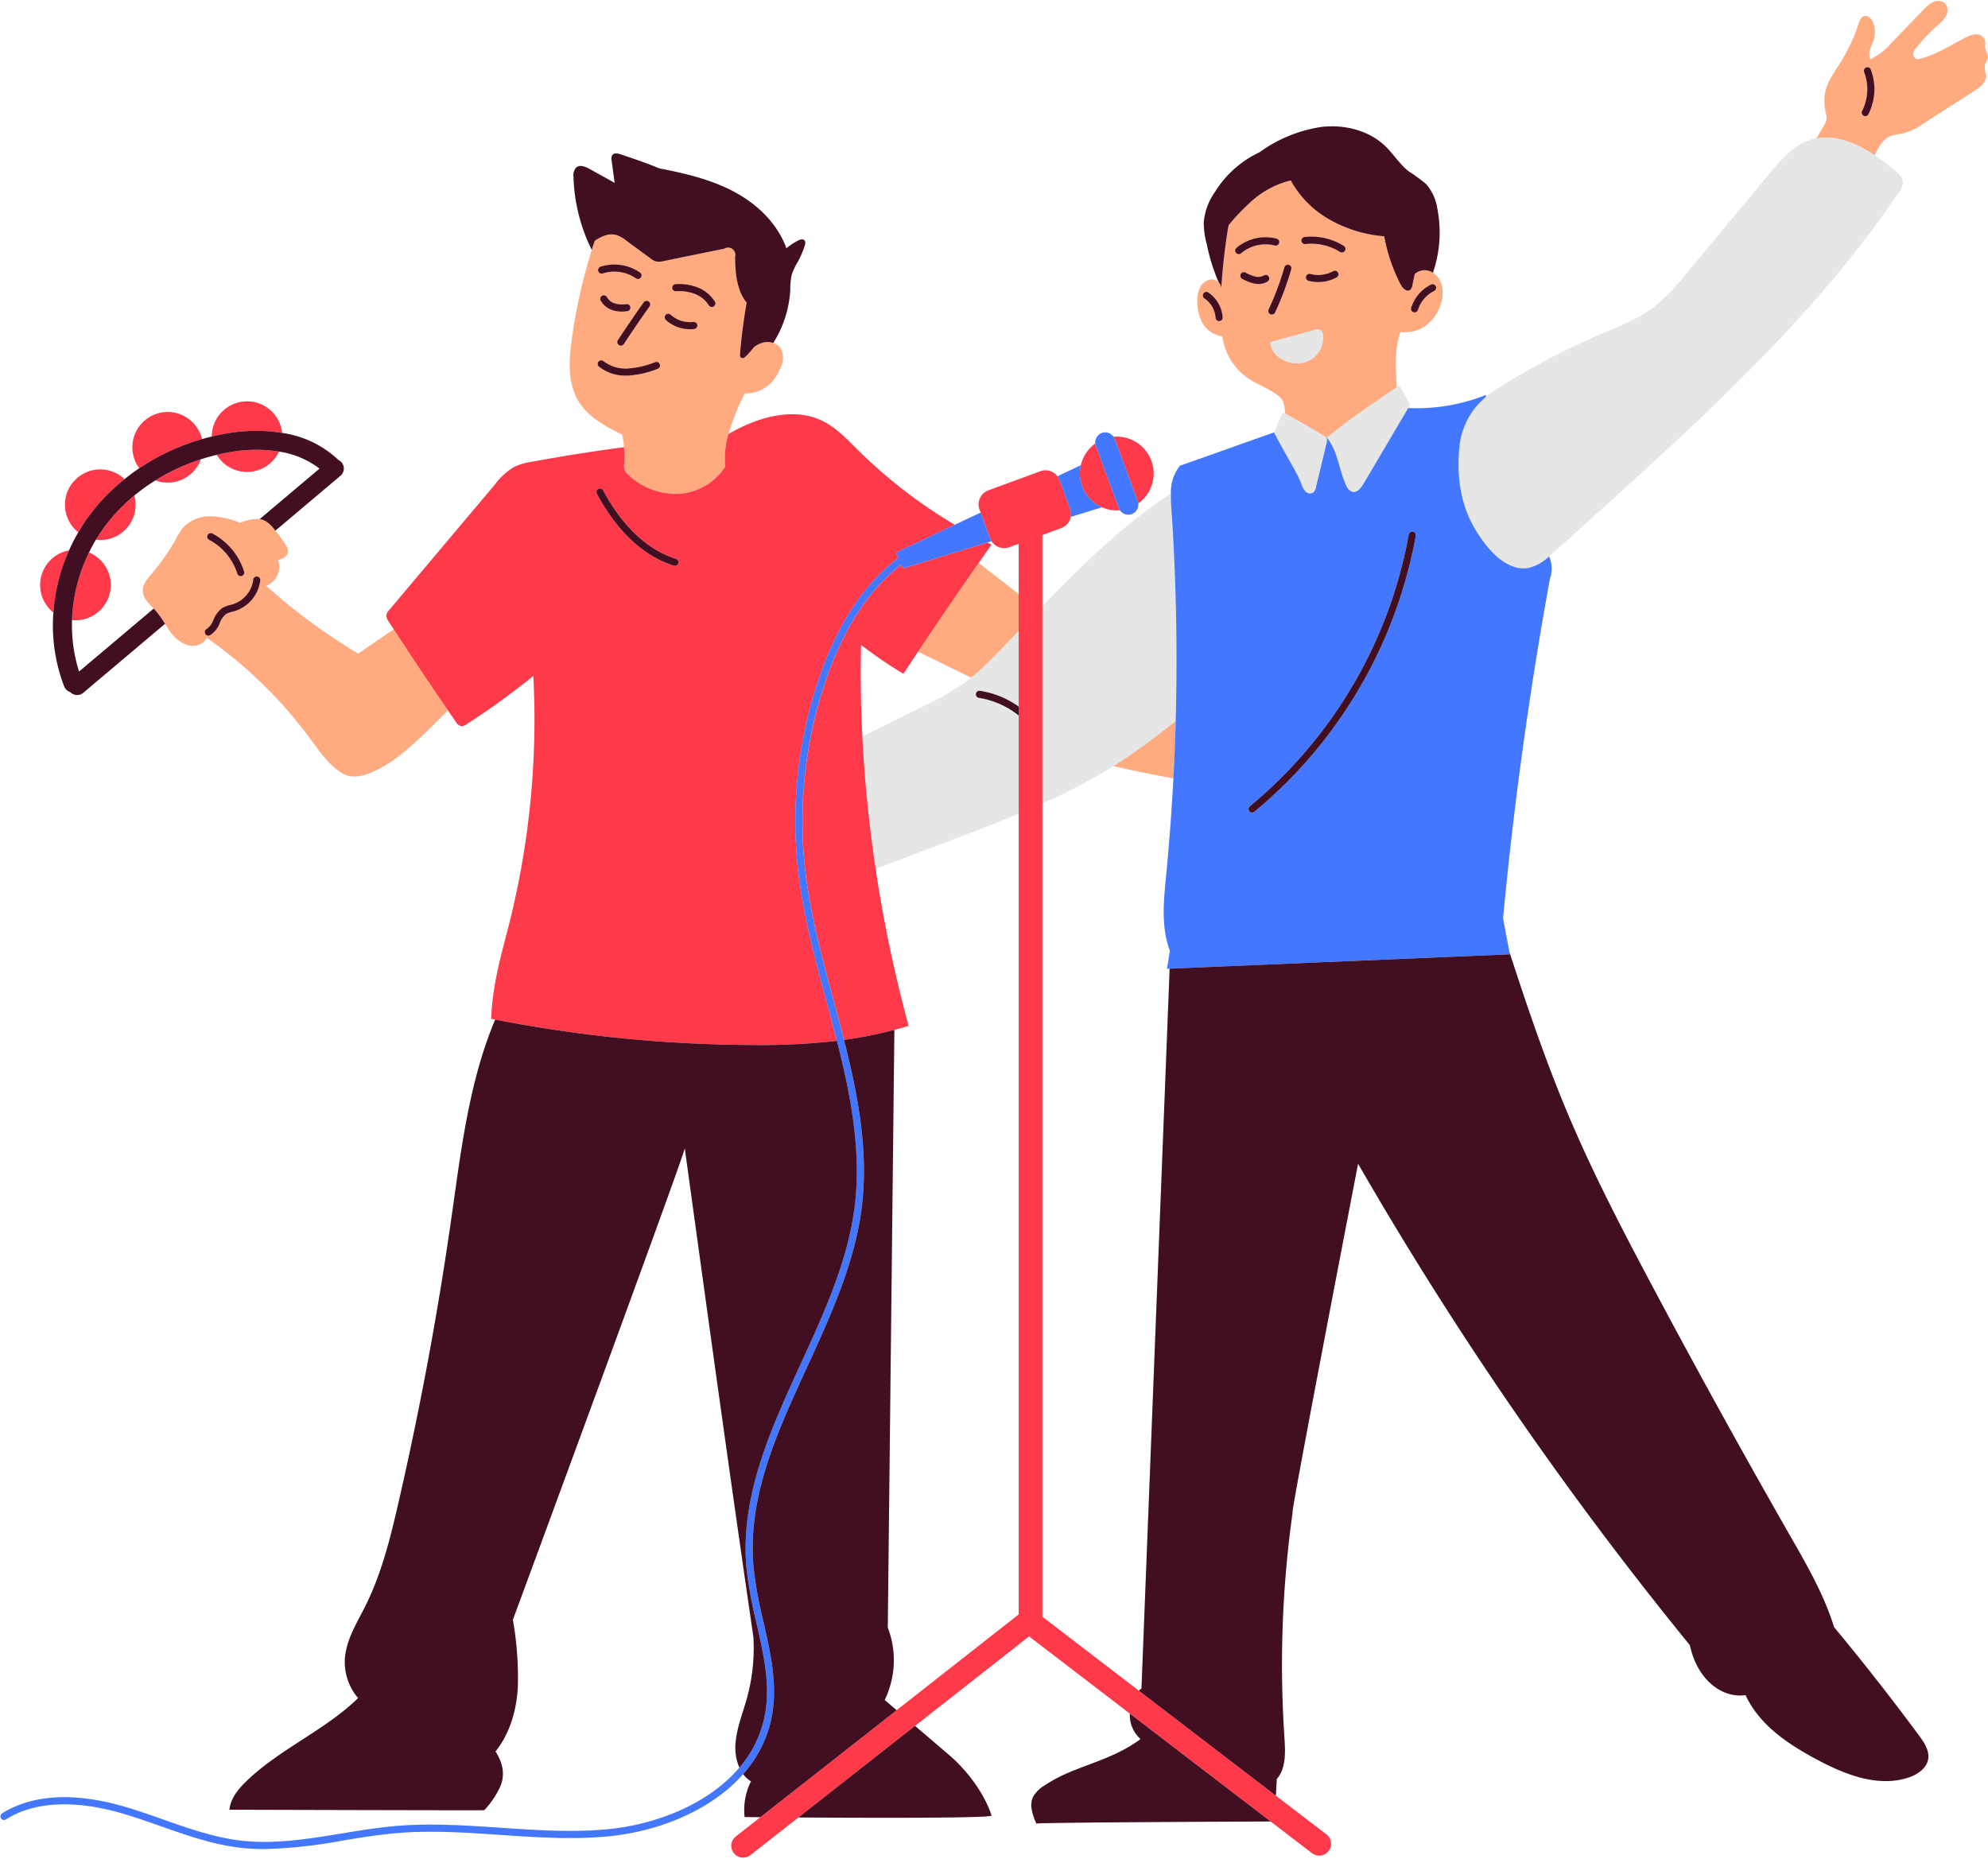 <?xml version="1.0" encoding="UTF-8"?><svg xmlns="http://www.w3.org/2000/svg" xmlns:xlink="http://www.w3.org/1999/xlink" height="392.5" preserveAspectRatio="xMidYMid meet" version="1.0" viewBox="-0.1 -0.2 419.7 392.5" width="419.7" zoomAndPan="magnify"><g id="change1_1"><path d="M418.886,13.738c.1-.662.633-1.214.662-1.883S419.1,10.593,419,9.927c-.074-.525.1-1.07-.026-1.586A1.905,1.905,0,0,0,417.1,7.062a5.114,5.114,0,0,0-2.31.714c-3.333,1.691-6.515,3.868-10.185,4.571a1.266,1.266,0,0,1-.813-1.207,2.423,2.423,0,0,1,.646-1.25,40.719,40.719,0,0,1,4.458-4.7,7.533,7.533,0,0,0,1.838-2.063,2.3,2.3,0,0,0-.2-2.595,2.262,2.262,0,0,0-2.464-.318,6.64,6.64,0,0,0-2.057,1.627q-3.327,3.438-6.653,6.878a14.35,14.35,0,0,1-4.624,3.62c-.6-1.373.2-2.665.621-3.844a5.893,5.893,0,0,0,.094-3.648c-.276-.917-1.09-1.9-2-1.617-.676.209-.967.983-1.186,1.655a36.637,36.637,0,0,1-3.847,8.188c-1.237,1.959-2.69,3.869-3.175,6.134a10.381,10.381,0,0,0,.111,4.371,4.024,4.024,0,0,1,.157,1.509,3.548,3.548,0,0,1-.5,1.151q-.81,1.4-1.621,2.794a10.569,10.569,0,0,0-1.24.3c-3.637,1.164-6.278,4.241-8.719,7.179L356.209,57.25a44.286,44.286,0,0,1-7.458,7.632c-3.218,2.376-7,3.829-10.684,5.4A153.833,153.833,0,0,0,315.2,82.42a16.084,16.084,0,0,0-1.6,1.185c-.006-.135-.013-.269-.019-.4a39.448,39.448,0,0,1-16.378,2.753l.066-.112a.873.873,0,0,0,.011-1.108q-.788-1.452-1.573-2.9c-.095-.175-.209-.366-.4-.418a.687.687,0,0,0-.534.155c-.015-.2-.03-.4-.042-.6-.229-3.73-.44-7.57.831-11.11a7.273,7.273,0,0,0,5.52-1.46,8.929,8.929,0,0,0,3.11-4.85,6.8,6.8,0,0,0-.04-3.92,4.419,4.419,0,0,0-1.744-2.242,26.109,26.109,0,0,0,.927-13.544,10.138,10.138,0,0,0-2.358-5.174,34.81,34.81,0,0,0-3.693-2.7c-1.9-1.49-3.18-3.623-4.918-5.3-3.458-3.333-8.565-4.6-13.34-4.084a29.511,29.511,0,0,0-13.215,5.362,22.072,22.072,0,0,0-9.39,8.344,13.276,13.276,0,0,0-2.393,6.447,17.107,17.107,0,0,0,.631,4.569,39.566,39.566,0,0,0,2.546,8.147,2.133,2.133,0,0,0-1.593-.635,3.015,3.015,0,0,0-2.41,1.79,6.568,6.568,0,0,0-.5,3.08,9.008,9.008,0,0,0,1.2,4.56,5.628,5.628,0,0,0,4.06,2.55,12.766,12.766,0,0,0,5.25,8.73c1.98,1.4,4.329,2.2,6.3,3.62a3.937,3.937,0,0,1,1.06,1.05,4.65,4.65,0,0,1,.529,1.77c.063.4.122.8.168,1.207l-.047-.026a.442.442,0,0,0-.757.245l-1.524,3.675c-6.4,2.25-13.2,4.7-19.949,7.069a8.894,8.894,0,0,0-1.891,5.86c-10.039,6.6-18.724,15.1-27.145,23.823V112.759l4-1.473a3.135,3.135,0,0,0,1.99-2.354l6.595-2.027a7.764,7.764,0,0,0,3.79.625,2.116,2.116,0,0,0,3.858-1.421A7.781,7.781,0,0,0,235,92.021a2.121,2.121,0,0,0-2.487-.8h0a2.121,2.121,0,0,0-1.371,2.225,7.8,7.8,0,0,0-3.065,4.587l-4.946,2.338a3.134,3.134,0,0,0-3.592-1.075l-10.989,4.048a3.146,3.146,0,0,0-1.864,4.038l.24.65-5.458,2.58a106.06,106.06,0,0,1-20.557-15.887c-2.2-2.18-4.37-4.5-7.13-5.92-6.19-3.18-13.789-1.01-20.109,2.64a49.382,49.382,0,0,1,3.46-8.59,7.493,7.493,0,0,0,5.61-2.3,10.162,10.162,0,0,0,1.83-2.87,4.773,4.773,0,0,0,.269-4.11,3,3,0,0,0-1.7-1.362,23.134,23.134,0,0,0,3.6-11.3,13.679,13.679,0,0,1,.307-3.129,14.2,14.2,0,0,1,1.33-2.785,20.343,20.343,0,0,0,1.4-3.27c.133-.406.231-.915-.079-1.209-.334-.318-.88-.146-1.289.064a13.343,13.343,0,0,0-2.483,1.643c-1.947-5.352-6.246-9.39-11.118-11.972s-10.319-3.862-15.736-4.9c-2.592-1.1-5.364-2.028-8.137-2.959-.6-.2-1.384-.352-1.763.155a1.533,1.533,0,0,0-.142,1.137q.315,2.363.632,4.724l-5.3-2.94c-.88-.488-2.044-.956-2.81-.3a2.456,2.456,0,0,0-.571,1.993,36.855,36.855,0,0,0,3.854,15.4,115.539,115.539,0,0,0-4.257,19.158c-.57,4.28-.83,8.92,1.36,12.65,2.02,3.45,5.76,5.46,9.32,7.18a22.16,22.16,0,0,1,.38,2.68q-9.765,1.29-19.47,3.08a13.2,13.2,0,0,0-3.67,1.05,13.624,13.624,0,0,0-4.07,3.69q-11.192,13.275-22.36,26.55a2.067,2.067,0,0,0-.591,1.04,2.235,2.235,0,0,0,.49,1.42c.351.55.711,1.09,1.07,1.63q-3.779,2.535-7.51,5.14a124.587,124.587,0,0,1-19.43-14.33,4.36,4.36,0,0,0,2.511-5.45c.919-.29,2-.78,2.09-1.74a2.454,2.454,0,0,0-.5-1.45,30.363,30.363,0,0,0-2.175-3l13.743-11.6a1.993,1.993,0,0,0-.422-3.326,21.737,21.737,0,0,0-11.9-5.719c-.007-.069-.008-.137-.017-.206a7.448,7.448,0,0,0-14.83.979q-1.035.248-2.056.544A7.452,7.452,0,1,0,29.3,98.669c-1.075.722-2.107,1.493-3.108,2.3a7.448,7.448,0,1,0-9.764,11.23,39.368,39.368,0,0,0-1.953,3.8,7.438,7.438,0,0,0-3.3,13.133,35.929,35.929,0,0,0,2.282,15.6,2,2,0,0,0,1.285,1.186,1.985,1.985,0,0,0,2.734.159l17.26-14.566c.3.469.6.939.918,1.393a7.546,7.546,0,0,0,3.74,3.08c1.579.48,3.55-.07,4.11-1.56a94.744,94.744,0,0,1,21.81,21.23c2.27,3.07,4.52,6.41,7.65,7.81,1.819.65,3.84.1,5.6-.68,4.62-2.03,8.38-5.59,11.99-9.12,1.31-1.28,2.609-2.57,3.91-3.89.55.82,1.11,1.63,1.67,2.44a1.842,1.842,0,0,0,1.04.89,1.8,1.8,0,0,0,1.3-.45A153.126,153.126,0,0,0,112.5,142.5a177.178,177.178,0,0,1-5.151,52.55c-1.55,6.13-3.439,12.26-3.759,19.86.285.057.572.1.857.16-5.508,13.078-7.2,27.554-9.213,41.678Q90.9,287.172,84.008,317.155c-1.707,7.423-3.556,14.89-6.955,21.705-1.534,3.076-3.4,6.06-4.1,9.425a11.659,11.659,0,0,0,2.555,10.044C68.476,365.163,59,369.05,51.938,375.857c-1.724,1.662-3.368,3.657-3.6,6.041,0,0,52.889.151,53.8.1a18.514,18.514,0,0,0,3.478-5.228c.739-1.97.724-4.356-1.114-7.172,3.029-3.745,4.405-8.61,4.716-13.417a70.5,70.5,0,0,0-1.041-14.386s36.869-99.913,36.285-99.6c4.784,34.763,9.569,69.526,14.49,103.2a39.723,39.723,0,0,1-1.373,13c-.845,3.044-2.059,6.015-2.367,9.159a10.843,10.843,0,0,0,.785,5.459c-6.549,7.726-17.639,12.049-27.934,13.017-7.443.7-15.073.18-22.454-.321-7.188-.489-14.621-1-21.933-.386-3.9.323-7.837.969-11.644,1.594-7,1.15-14.247,2.338-21.329,1.5-5.6-.66-11.056-2.583-16.337-4.444-2.718-.958-5.529-1.949-8.343-2.764-10.462-3.03-19.34-2.526-25.675,1.463a.75.75,0,0,0,.8,1.27c7.531-4.743,17.456-3.321,24.457-1.292,2.774.8,5.564,1.786,8.263,2.737,5.357,1.889,10.9,3.841,16.659,4.521a44.2,44.2,0,0,0,5.188.292,102.838,102.838,0,0,0,16.56-1.8c3.778-.62,7.685-1.261,11.525-1.58,7.2-.6,14.576-.1,21.708.389,7.44.506,15.132,1.029,22.7.318,10.46-.984,21.717-5.351,28.585-13.147a6.216,6.216,0,0,0,1.656,1.532,13.535,13.535,0,0,0-1.346,7.535s1.239.012,3.328.029l-5.182,4.069a2.5,2.5,0,0,0,3.088,3.933l10.119-7.945c15.4.1,41,.167,40.771-.416-1.474-4.637-5.19-9.547-8.886-12.711-2.44-2.089-4.877-4.174-7.257-6.207l24.071-18.9,21.269,16.3a6.876,6.876,0,0,0,2.267,5.39c-6.691,4.94-13.889,5.553-20.063,9.666a6.969,6.969,0,0,0-2.61,2.5c-.862,1.766-.1,3.857.671,5.668.782-.237,43.089-.416,49.466-.442l8.7,6.667a2.5,2.5,0,1,0,3.041-3.968l-10.636-8.15q.1-1.757.193-3.514c2.009-2.28,1.808-5.776,1.6-8.975a230.605,230.605,0,0,1,1.746-47.324c-.777,1.968,13.818-73.613,13.818-73.613a766.839,766.839,0,0,0,70.041,101.644c1.558,7.282,6.755,11.274,11.766,10.557,2.933,6.33,8.945,10.329,15.035,13.59,5.939,3.181,12.858,5.91,19.27,3.842,1.936-.624,3.922-1.935,4.243-3.944.287-1.8-.843-3.482-1.925-4.944q-8.649-11.7-17.945-22.906c-2.038-6.65-5.625-12.908-9.114-19q-15.325-26.776-29.8-54.028c-6.019-11.33-11.933-22.734-16.95-34.542-4.851-11.416-8.842-23.17-12.672-34.973l-1.345-7.092q3.4-36.03,9.889-71.67a6.334,6.334,0,0,0-.174-4.742q.441-.381.868-.769l8.627-7.8c23.292-21.058,46.827-42.392,64.389-68.42a3.354,3.354,0,0,0,.807-2.214,3.273,3.273,0,0,0-1.271-1.85q-1.635-1.45-3.389-2.756c-.412-.306-.837-.6-1.269-.9.772-1.86,1.85-3.58,3.654-4.184a20.761,20.761,0,0,1,2.322-.441A13.279,13.279,0,0,0,405.93,25.9l10.78-6.91c1.19-.763,2.523-1.783,2.473-3.2A11.389,11.389,0,0,1,418.886,13.738Zm-380.2,97.353a13.409,13.409,0,0,0-1.67,2.58,45.829,45.829,0,0,1-5.08,7.27c-.9,1.04-1.891,2.18-1.88,3.55.008,1.526,1.213,2.665,2.288,3.8L16.592,141.587a32.024,32.024,0,0,1-1.486-10.862,7.445,7.445,0,0,0,3.586-14.284c.447-.91.923-1.809,1.45-2.683a7.427,7.427,0,0,0,8.314-8.379,7.593,7.593,0,0,0-.2-.953,41.248,41.248,0,0,1,4.454-3.2A7.445,7.445,0,0,0,42.3,96.774q1.659-.537,3.363-.937a7.446,7.446,0,0,0,13.131-.7,18.578,18.578,0,0,1,8.569,3.6L54.724,109.406a8.936,8.936,0,0,0-4.119.8,17.671,17.671,0,0,0-6.169-1.39A7.716,7.716,0,0,0,38.686,111.091Zm166.26,31.79c-.62.51-1.25,1-1.9,1.46a63.466,63.466,0,0,1-8.409,4.71q-6.36,3.135-12.69,6.27-.495-9.75-.27-19.37a87.761,87.761,0,0,0,8.95,6.1q1.53-2.34,3.09-4.68Q199.326,140.131,204.946,142.881ZM214.96,340.665,189.2,360.888c-.853-.726-1.7-1.452-2.529-2.151a19.275,19.275,0,0,0,.651-15.309l1.393-126.186c.993-.264,1.989-.542,2.991-.851a294.382,294.382,0,0,1-6.96-33.18c.19-.06.38-.13.56-.2q7.53-2.85,15.049-5.7c4.882-1.846,9.778-3.712,14.605-5.727Zm0-215.414-8.454-6.6c.9-1.28,1.8-2.57,2.719-3.87-.291-.141-.576-.3-.866-.443l.875-.269a3.144,3.144,0,0,0,3.738,1.264l1.988-.732ZM257.745,60.5c0,.042-.007.085-.01.127a1.378,1.378,0,0,0-.023-.181C257.722,60.468,257.735,60.485,257.745,60.5ZM219.96,341.152V169.415a124.253,124.253,0,0,0,15.006-7.874c4.2.96,8.43,1.83,12.66,2.6q-.54,10.26-1.531,20.48c-.519,5.34-1.11,10.87.791,15.91q-.3,1.9-.61,3.81l.559-.023-5.946,151.97a5.819,5.819,0,0,0-.541.486Z" fill="#e6e6e6"/></g><g id="change2_1"><path d="M279.857,92.212c.062,0,.123-.013.185-.016,4.941-4,9.813-7.3,14.684-10.6l.051-.032c-.015-.2-.03-.4-.042-.6-.229-3.73-.44-7.57.831-11.11a7.273,7.273,0,0,0,5.52-1.46,8.929,8.929,0,0,0,3.11-4.85,6.8,6.8,0,0,0-.04-3.92,4.419,4.419,0,0,0-1.744-2.242,3.486,3.486,0,0,0-.976-.438,3.126,3.126,0,0,0-2.86.7c-.161.81-.341,1.61-.51,2.4a1.546,1.546,0,0,1-.45.95c-.7.53-1.6-.35-2.011-1.13a35.987,35.987,0,0,1-3.469-10.18,27.964,27.964,0,0,1-11.341-3.42,21.207,21.207,0,0,1-8.389-8.38,19.2,19.2,0,0,0-8.681,4.76,42.825,42.825,0,0,0-4.43,4.68c-.1.47-.19.94-.26,1.41q-.92,5.847-1.29,11.763c0,.042-.007.085-.01.127a1.378,1.378,0,0,0-.023-.181,1.713,1.713,0,0,0-.5-.994,2.133,2.133,0,0,0-1.593-.635,3.015,3.015,0,0,0-2.41,1.79,6.568,6.568,0,0,0-.5,3.08,9.008,9.008,0,0,0,1.2,4.56,5.628,5.628,0,0,0,4.06,2.55,12.766,12.766,0,0,0,5.25,8.73c1.98,1.4,4.329,2.2,6.3,3.62a3.937,3.937,0,0,1,1.06,1.05,4.65,4.65,0,0,1,.529,1.77c.063.4.122.8.168,1.207q4.1,2.213,8.076,4.638A2.169,2.169,0,0,1,279.857,92.212ZM275.652,58.18a.745.745,0,0,1,.917-.534,6.541,6.541,0,0,0,4.771-.587.75.75,0,1,1,.723,1.314,8.049,8.049,0,0,1-3.861.982,7.891,7.891,0,0,1-2.016-.259A.75.75,0,0,1,275.652,58.18ZM301.993,59.9a.75.75,0,1,1,.658,1.347A6.684,6.684,0,0,0,299.26,65.2a.75.75,0,1,1-1.433-.443A8.206,8.206,0,0,1,301.993,59.9ZM275.321,49.841a12.821,12.821,0,0,1,8.267,1.879.75.75,0,0,1-.8,1.27,11.324,11.324,0,0,0-7.3-1.659.75.75,0,1,1-.172-1.49ZM260.94,52.133a9.539,9.539,0,0,1,8.454-1.955.75.75,0,1,1-.375,1.452,8.015,8.015,0,0,0-7.1,1.644.75.75,0,1,1-.975-1.141Zm6.576,7.09a3.547,3.547,0,0,1-1.935.534,4.677,4.677,0,0,1-.976-.106,10.034,10.034,0,0,1-2.433-.969.75.75,0,1,1,.679-1.338,8.738,8.738,0,0,0,2.066.84,2.419,2.419,0,0,0,1.787-.222.75.75,0,1,1,.812,1.261ZM257.324,67.6h-.047a.75.75,0,0,1-.748-.7,5.383,5.383,0,0,0-2.358-4.087A.75.75,0,1,1,255,61.56a6.917,6.917,0,0,1,3.028,5.247A.751.751,0,0,1,257.324,67.6Zm10.4-2.435a62.66,62.66,0,0,0,3.345-8.936.75.75,0,0,1,1.441.417,64.1,64.1,0,0,1-3.424,9.15.751.751,0,0,1-1.362-.631Zm8.233,10.93a6.317,6.317,0,0,1-6.611-1.335,3.973,3.973,0,0,1-1.23-2.713l9.279-2.567a1.535,1.535,0,0,1,1.378.064,1.317,1.317,0,0,1,.387.789A5.379,5.379,0,0,1,275.955,76.1ZM75.535,137.821a124.587,124.587,0,0,1-19.43-14.33,4.36,4.36,0,0,0,2.511-5.45c.919-.29,2-.78,2.09-1.74a2.454,2.454,0,0,0-.5-1.45,30.363,30.363,0,0,0-2.175-3c-.144-.177-.277-.364-.426-.538a5.715,5.715,0,0,0-1.949-1.65,3.436,3.436,0,0,0-.932-.255,8.936,8.936,0,0,0-4.119.8,17.671,17.671,0,0,0-6.169-1.39,7.716,7.716,0,0,0-5.75,2.27,13.409,13.409,0,0,0-1.67,2.58,45.829,45.829,0,0,1-5.08,7.27c-.9,1.04-1.891,2.18-1.88,3.55.008,1.526,1.213,2.665,2.288,3.8.172.182.341.364.5.547a20.621,20.621,0,0,1,1.893,2.667c.3.469.6.939.918,1.393a7.546,7.546,0,0,0,3.74,3.08c1.579.48,3.55-.07,4.11-1.56a94.744,94.744,0,0,1,21.81,21.23c2.27,3.07,4.52,6.41,7.65,7.81,1.819.65,3.84.1,5.6-.68,4.62-2.03,8.38-5.59,11.99-9.12,1.31-1.28,2.609-2.57,3.91-3.89q-5.835-8.46-11.421-17.09Q79.267,135.216,75.535,137.821ZM44.049,113.773a.75.75,0,0,1,.7-1.328,13.733,13.733,0,0,1,6.684,8.019A.75.75,0,1,1,50,120.91,12.223,12.223,0,0,0,44.049,113.773Zm5.512,15.02c-.208.065-.421.122-.634.178a4.392,4.392,0,0,0-1.361.515,4.579,4.579,0,0,0-1.264,1.851,5.078,5.078,0,0,1-2.064,2.587.733.733,0,0,1-.341.083.75.75,0,0,1-.343-1.418,3.877,3.877,0,0,0,1.4-1.9,5.816,5.816,0,0,1,1.763-2.435,5.654,5.654,0,0,1,1.832-.731c.191-.051.382-.1.57-.16a6.258,6.258,0,0,0,4.249-5.172.75.75,0,1,1,1.491.159A7.793,7.793,0,0,1,49.561,128.793Zm156.945-10.142,8.454,6.6v7.771c-1.253,1.308-2.508,2.621-3.764,3.919a71.569,71.569,0,0,1-6.25,5.94q-5.625-2.745-11.23-5.51C197.785,131.231,202.006,125.091,206.506,118.651Zm30.02,41.9c4.019-2.62,7.81-5.55,11.579-8.52q-.163,6.06-.479,12.11c-4.23-.77-8.461-1.64-12.66-2.6Q235.745,161.061,236.526,160.551ZM418.886,13.738c.1-.662.633-1.214.662-1.883S419.1,10.593,419,9.927c-.074-.525.1-1.07-.026-1.586A1.905,1.905,0,0,0,417.1,7.062a5.114,5.114,0,0,0-2.31.714c-3.333,1.691-6.515,3.868-10.185,4.571a1.266,1.266,0,0,1-.813-1.207,2.423,2.423,0,0,1,.646-1.25,40.719,40.719,0,0,1,4.458-4.7,7.533,7.533,0,0,0,1.838-2.063,2.3,2.3,0,0,0-.2-2.595,2.262,2.262,0,0,0-2.464-.318,6.64,6.64,0,0,0-2.057,1.627q-3.327,3.438-6.653,6.878a14.35,14.35,0,0,1-4.624,3.62c-.6-1.373.2-2.665.621-3.844a5.893,5.893,0,0,0,.094-3.648c-.276-.917-1.09-1.9-2-1.617-.676.209-.967.983-1.186,1.655a36.637,36.637,0,0,1-3.847,8.188c-1.237,1.959-2.69,3.869-3.175,6.134a10.381,10.381,0,0,0,.111,4.371,4.024,4.024,0,0,1,.157,1.509,3.548,3.548,0,0,1-.5,1.151q-.81,1.4-1.621,2.794c4.219-.8,8.608,1.053,12.3,3.549.772-1.86,1.85-3.58,3.654-4.184a20.761,20.761,0,0,1,2.322-.441A13.279,13.279,0,0,0,405.93,25.9l10.78-6.91c1.19-.763,2.523-1.783,2.473-3.2A11.389,11.389,0,0,1,418.886,13.738Zm-24.531,10.18a.751.751,0,0,1-.668.406.76.76,0,0,1-.343-.083.751.751,0,0,1-.323-1.01,10.125,10.125,0,0,0,.431-8.2.75.75,0,1,1,1.4-.544A11.651,11.651,0,0,1,394.355,23.918ZM131.676,97.651a3.171,3.171,0,0,0,.109,1.47,2.584,2.584,0,0,0,.681.86,14.637,14.637,0,0,0,10.73,4.09,12.467,12.467,0,0,0,9.8-5.75,19.084,19.084,0,0,1,.68-6.88,49.382,49.382,0,0,1,3.46-8.59,7.493,7.493,0,0,0,5.61-2.3,10.162,10.162,0,0,0,1.83-2.87,4.773,4.773,0,0,0,.269-4.11,3,3,0,0,0-1.7-1.362,3.716,3.716,0,0,0-1.856-.148,5.376,5.376,0,0,0-2.209,1.03l-.01.01a20.792,20.792,0,0,1-1.651,1.88c-.269.28-.68.57-1.019.37-.28-.17-.291-.57-.26-.9q.45-5.415,1.4-10.76c-2.05-2.45-2.44-6.21-2.44-9.7a1.528,1.528,0,0,0-2.279-1.69l-12.771,2.61a3.506,3.506,0,0,1-1.789.05,3.43,3.43,0,0,1-.99-.58c-1.731-1.26-3.45-2.53-5.18-3.8a6.772,6.772,0,0,0-2.02-1.15c-1.57-.47-3.16.25-4.581,1.18q-.239.645-.45,1.29c-.068.216-.124.436-.192.652a115.539,115.539,0,0,0-4.257,19.158c-.57,4.28-.83,8.92,1.36,12.65,2.02,3.45,5.76,5.46,9.32,7.18a22.16,22.16,0,0,1,.38,2.68A21.823,21.823,0,0,1,131.676,97.651Zm13.878-28.333a7.574,7.574,0,0,1-5.079-1.964.75.75,0,0,1,1.015-1.105,6.047,6.047,0,0,0,4.783,1.525.75.75,0,0,1,.187,1.488A7.237,7.237,0,0,1,145.554,69.318Zm-15.2,2.29c1.757-2.673,3.585-5.352,5.436-7.961a.75.75,0,1,1,1.223.868c-1.84,2.594-3.658,5.258-5.405,7.917a.749.749,0,0,1-.627.338.739.739,0,0,1-.411-.123A.75.75,0,0,1,130.351,71.608ZM129.277,65.3a4.407,4.407,0,0,1-2.543-2.02.75.75,0,1,1,1.319-.713,2.9,2.9,0,0,0,1.683,1.3,5.477,5.477,0,0,0,2.4.142.75.75,0,1,1,.2,1.487,8.639,8.639,0,0,1-1.146.079A6.2,6.2,0,0,1,129.277,65.3Zm13.246-5.5a10.79,10.79,0,0,1,4.614.672,7.573,7.573,0,0,1,3.693,3.024.75.75,0,1,1-1.282.778,6.075,6.075,0,0,0-2.966-2.409,9.232,9.232,0,0,0-3.974-.567.75.75,0,0,1-.085-1.5Zm-7.5-2.453a.75.75,0,1,1-.864,1.227,7.994,7.994,0,0,0-7-1.032.75.75,0,1,1-.472-1.424A9.531,9.531,0,0,1,135.024,57.341Zm-8.666,19.864a.75.75,0,1,1,.959-1.154,7.64,7.64,0,0,0,5.21,1.547,18.985,18.985,0,0,0,5.7-1.336.75.75,0,1,1,.514,1.409,20.6,20.6,0,0,1-6.152,1.426c-.149.006-.3.009-.446.009A8.98,8.98,0,0,1,126.358,77.205Z" fill="#ffaa7f"/></g><g id="change1_2"><path d="M279.158,70.334a5.379,5.379,0,0,1-3.2,5.762,6.317,6.317,0,0,1-6.611-1.335,3.973,3.973,0,0,1-1.23-2.713l9.279-2.567a1.535,1.535,0,0,1,1.378.064A1.317,1.317,0,0,1,279.158,70.334Zm-74.212,72.547c-.62.51-1.25,1-1.9,1.46a63.466,63.466,0,0,1-8.409,4.71q-6.36,3.135-12.69,6.27c.46,9.26,1.4,18.59,2.8,27.89.19-.06.38-.13.56-.2q7.53-2.85,15.049-5.7c4.882-1.846,9.778-3.712,14.605-5.727V150.861a18,18,0,0,0-8.393-3.72.75.75,0,1,1,.229-1.482,19.212,19.212,0,0,1,8.164,3.327V133.022c-1.253,1.308-2.508,2.621-3.764,3.919A71.569,71.569,0,0,1,204.946,142.881Zm30.02,18.66q.779-.48,1.56-.99c4.019-2.62,7.81-5.55,11.579-8.52q.061-1.98.091-3.96.405-20.4-.99-40.8c-.07-1.07-.13-2.18-.1-3.27-10.039,6.6-18.724,15.1-27.145,23.823v41.591A124.253,124.253,0,0,0,234.966,161.541Zm39.673-59.565a4.509,4.509,0,0,0,.828,1.548,1.334,1.334,0,0,0,1.6.327,1.934,1.934,0,0,0,.672-1.257q1.122-4.657,2.245-9.313a1.433,1.433,0,0,0,.034-.811.813.813,0,0,0-.161-.258,2.169,2.169,0,0,0-.508-.4q-3.975-2.425-8.076-4.638l-.047-.026a.442.442,0,0,0-.757.245l-1.524,3.675-.046.11C271.866,96.82,273.562,99.25,274.639,101.976Zm5.4-9.78-.041.032c2.363,2.783,2.537,6.783,4.1,10.08a2.242,2.242,0,0,0,1.251,1.335c1.011.278,1.857-.763,2.39-1.666l9.462-16.023.066-.112a.873.873,0,0,0,.011-1.108q-.788-1.452-1.573-2.9c-.095-.175-.209-.366-.4-.418a.687.687,0,0,0-.534.155l-.051.032C289.855,84.9,284.983,88.192,280.042,92.2Zm103.35-63.16a10.569,10.569,0,0,0-1.24.3c-3.637,1.164-6.278,4.241-8.719,7.179L356.209,57.25a44.286,44.286,0,0,1-7.458,7.632c-3.218,2.376-7,3.829-10.684,5.4A153.833,153.833,0,0,0,315.2,82.42a16.084,16.084,0,0,0-1.6,1.185,15.659,15.659,0,0,0-5.591,10.482c-.936,9.593,1.642,15.823,5.7,20.9,2.223,2.781,5.486,5.413,8.977,4.714a9.577,9.577,0,0,0,4.241-2.409q.441-.381.868-.769l8.627-7.8c23.292-21.058,46.827-42.392,64.389-68.42a3.354,3.354,0,0,0,.807-2.214,3.273,3.273,0,0,0-1.271-1.85q-1.635-1.45-3.389-2.756c-.412-.306-.837-.6-1.269-.9C392,30.089,387.611,28.241,383.392,29.036Z" fill="#e6e6e6"/></g><g id="change3_1"><path d="M14.479,116a39.214,39.214,0,0,0-3.3,13.133A7.438,7.438,0,0,1,14.479,116Zm2.341,14.7a7.447,7.447,0,0,0,1.872-14.258,35.093,35.093,0,0,0-3.586,14.284A7.464,7.464,0,0,0,16.82,130.7ZM26.2,100.966a7.448,7.448,0,1,0-9.764,11.23c.512-.878,1.046-1.745,1.63-2.586A41.424,41.424,0,0,1,26.2,100.966Zm-4.133,12.791a7.453,7.453,0,0,0,6.393-8.378,7.593,7.593,0,0,0-.2-.953,37.356,37.356,0,0,0-6.908,7.463q-.636.918-1.207,1.869A7.486,7.486,0,0,0,22.063,113.757Zm12.243-26.9a7.45,7.45,0,0,0-5,11.812,47.312,47.312,0,0,1,13.244-6.146A7.453,7.453,0,0,0,34.306,86.857Zm1.984,14.771A7.445,7.445,0,0,0,42.3,96.774a43.215,43.215,0,0,0-9.592,4.456A7.4,7.4,0,0,0,36.29,101.628Zm16.751-2.25A7.442,7.442,0,0,0,58.8,95.141a30.95,30.95,0,0,0-9.727.025c-1.146.173-2.28.406-3.4.671A7.451,7.451,0,0,0,53.041,99.378Zm6.41-8.172c-.007-.069-.008-.137-.017-.206a7.448,7.448,0,0,0-14.83.979c1.277-.306,2.565-.571,3.867-.768A34.853,34.853,0,0,1,59.451,91.206Zm125.3,92.005c-1.4-9.3-2.34-18.63-2.8-27.89q-.495-9.75-.27-19.37a87.761,87.761,0,0,0,8.95,6.1q1.53-2.34,3.09-4.68c4.069-6.14,8.29-12.28,12.79-18.72.9-1.28,1.8-2.57,2.719-3.87-.291-.141-.576-.3-.866-.443l-17.812,5.474-.361-.806c-6.805,5.233-12.149,13.4-15.909,24.334a92.226,92.226,0,0,0-4.355,40.46c1.066,9.113,3.537,18.264,5.926,27.115.756,2.8,1.515,5.617,2.236,8.45a87.44,87.44,0,0,0,10.631-2.123c.993-.264,1.989-.542,2.991-.851A294.382,294.382,0,0,1,184.746,183.211Zm-25.711,37.23a288.393,288.393,0,0,1-54.592-5.37c-.285-.056-.572-.1-.857-.16.32-7.6,2.209-13.73,3.759-19.86A177.178,177.178,0,0,0,112.5,142.5a153.126,153.126,0,0,1-14.021,10.15,1.8,1.8,0,0,1-1.3.45,1.842,1.842,0,0,1-1.04-.89c-.56-.81-1.12-1.62-1.67-2.44q-5.835-8.46-11.421-17.09c-.359-.54-.719-1.08-1.07-1.63a2.235,2.235,0,0,1-.49-1.42,2.067,2.067,0,0,1,.591-1.04q11.175-13.275,22.36-26.55a13.624,13.624,0,0,1,4.07-3.69,13.2,13.2,0,0,1,3.67-1.05q9.69-1.785,19.47-3.08a21.823,21.823,0,0,1,.03,3.43,3.171,3.171,0,0,0,.109,1.47,2.584,2.584,0,0,0,.681.86,14.637,14.637,0,0,0,10.73,4.09,12.467,12.467,0,0,0,9.8-5.75,19.084,19.084,0,0,1,.68-6.88c6.32-3.65,13.919-5.82,20.109-2.64,2.76,1.42,4.931,3.74,7.13,5.92a106.06,106.06,0,0,0,20.557,15.887l-12.419,5.87.506,1.128c-7.179,5.406-12.791,13.875-16.7,25.247a93.744,93.744,0,0,0-4.428,41.122c1.08,9.222,3.566,18.428,5.969,27.331.738,2.735,1.481,5.488,2.186,8.254A140.714,140.714,0,0,1,159.035,220.441ZM125.9,104.038c2.96,5.529,8.182,12.652,16.25,15.183a.732.732,0,0,0,.225.034.75.75,0,0,0,.224-1.465c-7.585-2.38-12.549-9.177-15.377-14.46a.75.75,0,0,0-1.322.708ZM219.96,341.152V112.759l4-1.473a3.174,3.174,0,0,0,1.864-4.039l-2.243-6.09a3.086,3.086,0,0,0-.446-.79,3.134,3.134,0,0,0-3.592-1.075l-10.989,4.048a3.146,3.146,0,0,0-1.864,4.038l.24.65,2,5.441a3.159,3.159,0,0,0,4.038,1.864l1.988-.732V340.665L189.2,360.888l-28.771,22.588-5.182,4.069a2.5,2.5,0,0,0,3.088,3.933l10.119-7.945L193.082,364.2l24.071-18.9,21.269,16.3,29.731,22.781,8.7,6.667a2.5,2.5,0,1,0,3.041-3.968l-10.636-8.15-28.912-22.153Zm20.121-235.547a2.046,2.046,0,0,1,.112.5A7.781,7.781,0,0,0,235,92.021a2.132,2.132,0,0,1,.242.456Zm-11.721-3.137a7.792,7.792,0,0,0,7.975,5.062,2.156,2.156,0,0,1-.242-.456l-4.835-13.128a2.056,2.056,0,0,1-.112-.5,7.786,7.786,0,0,0-2.786,9.026Z" fill="#fe3a4a"/></g><g id="change4_1"><path d="M313.713,114.984c-4.057-5.074-6.635-11.3-5.7-20.9a15.659,15.659,0,0,1,5.591-10.482c-.006-.135-.013-.269-.019-.4a39.448,39.448,0,0,1-16.378,2.753l-9.462,16.023c-.533.9-1.379,1.944-2.39,1.666a2.242,2.242,0,0,1-1.251-1.335c-1.567-3.3-1.741-7.3-4.1-10.08l.041-.032c-.062,0-.123.016-.185.016a.813.813,0,0,1,.161.258,1.433,1.433,0,0,1-.034.811q-1.123,4.656-2.245,9.313a1.934,1.934,0,0,1-.672,1.257,1.334,1.334,0,0,1-1.6-.327,4.509,4.509,0,0,1-.828-1.548c-1.077-2.726-2.773-5.156-5.74-10.794l.046-.11c-6.4,2.25-13.2,4.7-19.949,7.069a8.894,8.894,0,0,0-1.891,5.86c-.029,1.09.031,2.2.1,3.27q1.38,20.37.99,40.8-.03,1.98-.091,3.96-.163,6.06-.479,12.11-.54,10.26-1.531,20.48c-.519,5.34-1.11,10.87.791,15.91q-.3,1.9-.61,3.81l.559-.023,71.821-3.027-.1-.5-1.345-7.092q3.4-36.03,9.889-71.67a6.334,6.334,0,0,0-.174-4.742,9.577,9.577,0,0,1-4.241,2.409C319.2,120.4,315.936,117.765,313.713,114.984Zm-49.949,55.055a96.88,96.88,0,0,0,33.546-57.362.75.75,0,1,1,1.477.26A98.4,98.4,0,0,1,264.715,171.2a.75.75,0,0,1-.951-1.16Zm-40.183-68.882a3.086,3.086,0,0,0-.446-.79l4.946-2.338a7.772,7.772,0,0,0,4.464,8.876l-6.595,2.027a3.107,3.107,0,0,0-.126-1.685Zm7.677-7.211a2.056,2.056,0,0,1-.112-.5,2.121,2.121,0,0,1,1.371-2.225h0a2.158,2.158,0,0,1,2.729,1.26l4.835,13.128a2.046,2.046,0,0,1,.112.5,2.116,2.116,0,0,1-3.858,1.421,2.156,2.156,0,0,1-.242-.456Zm-68.55,268.947a25.466,25.466,0,0,1-5.917,11.487c-6.868,7.8-18.125,12.163-28.585,13.147-7.564.711-15.256.188-22.7-.318-7.132-.485-14.506-.985-21.708-.389-3.84.319-7.747.96-11.525,1.58a102.838,102.838,0,0,1-16.56,1.8,44.2,44.2,0,0,1-5.188-.292c-5.762-.68-11.3-2.632-16.659-4.521-2.7-.951-5.489-1.934-8.263-2.737-7-2.029-16.926-3.451-24.457,1.292a.75.75,0,0,1-.8-1.27c6.335-3.989,15.213-4.493,25.675-1.463,2.814.815,5.625,1.806,8.343,2.764,5.281,1.861,10.741,3.784,16.337,4.444,7.082.838,14.325-.35,21.329-1.5,3.807-.625,7.744-1.271,11.644-1.594,7.312-.609,14.745-.1,21.933.386,7.381.5,15.011,1.021,22.454.321,10.3-.968,21.385-5.291,27.934-13.017a23.9,23.9,0,0,0,5.243-10.443c1.437-6.591-.054-13.133-1.632-20.059a90.5,90.5,0,0,1-2.1-11.437c-1.446-15.238,5.1-29.5,11.429-43.3,4.845-10.562,9.855-21.482,11.348-32.868,1.553-11.844-.742-23.72-3.7-35.349-.705-2.766-1.448-5.519-2.186-8.254-2.4-8.9-4.889-18.109-5.969-27.331a93.744,93.744,0,0,1,4.428-41.122c3.909-11.372,9.521-19.841,16.7-25.247l-.506-1.128,12.419-5.87,5.458-2.58,2,5.441a3.143,3.143,0,0,0,.3.6l-.875.269-17.812,5.474-.361-.806c-6.805,5.233-12.149,13.4-15.909,24.334a92.226,92.226,0,0,0-4.355,40.46c1.066,9.113,3.537,18.264,5.926,27.115.756,2.8,1.515,5.617,2.236,8.45,2.978,11.713,5.274,23.694,3.694,35.739-1.522,11.61-6.58,22.636-11.472,33.3-6.535,14.242-12.707,27.695-11.3,42.531a89.532,89.532,0,0,0,2.065,11.247C162.618,348.962,164.216,355.975,162.708,362.893Z" fill="#4377ff"/></g><g id="change5_1"><path d="M257.209,59.456a39.566,39.566,0,0,1-2.546-8.147,17.107,17.107,0,0,1-.631-4.569,13.276,13.276,0,0,1,2.393-6.447,22.072,22.072,0,0,1,9.39-8.344,29.511,29.511,0,0,1,13.215-5.362c4.775-.518,9.882.751,13.34,4.084,1.738,1.674,3.02,3.807,4.918,5.3a34.81,34.81,0,0,1,3.693,2.7,10.138,10.138,0,0,1,2.358,5.174,26.109,26.109,0,0,1-.927,13.544,3.486,3.486,0,0,0-.976-.438,3.126,3.126,0,0,0-2.86.7c-.161.81-.341,1.61-.51,2.4a1.546,1.546,0,0,1-.45.95c-.7.53-1.6-.35-2.011-1.13a35.987,35.987,0,0,1-3.469-10.18,27.964,27.964,0,0,1-11.341-3.42,21.207,21.207,0,0,1-8.389-8.38,19.2,19.2,0,0,0-8.681,4.76,42.825,42.825,0,0,0-4.43,4.68c-.1.47-.19.94-.26,1.41q-.92,5.847-1.29,11.763c-.01-.019-.023-.036-.033-.054A1.713,1.713,0,0,0,257.209,59.456Zm18.284-8.125a11.324,11.324,0,0,1,7.3,1.659.743.743,0,0,0,.4.115.75.75,0,0,0,.4-1.385,12.821,12.821,0,0,0-8.267-1.879.75.75,0,1,0,.172,1.49Zm-14.066,2.122a.753.753,0,0,0,.488-.179,8.015,8.015,0,0,1,7.1-1.644.75.75,0,1,0,.375-1.452,9.539,9.539,0,0,0-8.454,1.955.75.75,0,0,0,.487,1.32ZM269.084,65.8a64.1,64.1,0,0,0,3.424-9.15.75.75,0,0,0-1.441-.417,62.66,62.66,0,0,1-3.345,8.936.751.751,0,0,0,1.362.631Zm9.118-6.442a8.049,8.049,0,0,0,3.861-.982.75.75,0,1,0-.723-1.314,6.541,6.541,0,0,1-4.771.587.75.75,0,1,0-.383,1.45A7.891,7.891,0,0,0,278.2,59.355Zm-11.5-1.393a2.419,2.419,0,0,1-1.787.222,8.738,8.738,0,0,1-2.066-.84.75.75,0,1,0-.679,1.338,10.034,10.034,0,0,0,2.433.969,4.677,4.677,0,0,0,.976.106,3.547,3.547,0,0,0,1.935-.534.75.75,0,1,0-.812-1.261Zm31.123,6.8a.75.75,0,1,0,1.433.443,6.684,6.684,0,0,1,3.391-3.962.75.75,0,1,0-.658-1.347A8.206,8.206,0,0,0,297.827,64.761ZM255,61.56a.75.75,0,1,0-.828,1.251,5.383,5.383,0,0,1,2.358,4.087.75.75,0,0,0,.748.7h.047a.751.751,0,0,0,.7-.794A6.917,6.917,0,0,0,255,61.56ZM32.344,128.294,16.592,141.587a32.024,32.024,0,0,1-1.486-10.862,35.093,35.093,0,0,1,3.586-14.284c.447-.91.923-1.809,1.45-2.683q.573-.949,1.207-1.869a37.356,37.356,0,0,1,6.908-7.463,41.248,41.248,0,0,1,4.454-3.2A43.215,43.215,0,0,1,42.3,96.774q1.659-.537,3.363-.937c1.124-.265,2.258-.5,3.4-.671a30.95,30.95,0,0,1,9.727-.025,18.578,18.578,0,0,1,8.569,3.6L54.724,109.406a3.436,3.436,0,0,1,.932.255,5.715,5.715,0,0,1,1.949,1.65c.149.174.282.361.426.538l13.743-11.6a1.993,1.993,0,0,0-.422-3.326,21.737,21.737,0,0,0-11.9-5.719,34.853,34.853,0,0,0-10.98,0c-1.3.2-2.59.462-3.867.768q-1.035.248-2.056.544A47.312,47.312,0,0,0,29.3,98.669c-1.075.722-2.107,1.493-3.108,2.3a41.424,41.424,0,0,0-8.134,8.644c-.584.841-1.118,1.708-1.63,2.586a39.129,39.129,0,0,0-5.255,16.932,35.929,35.929,0,0,0,2.282,15.6,2,2,0,0,0,1.285,1.186,1.985,1.985,0,0,0,2.734.159l17.26-14.566a20.621,20.621,0,0,0-1.893-2.667C32.685,128.658,32.516,128.476,32.344,128.294Zm93.141-77.683c1.421-.93,3.011-1.65,4.581-1.18a6.772,6.772,0,0,1,2.02,1.15c1.73,1.27,3.449,2.54,5.18,3.8a3.43,3.43,0,0,0,.99.58,3.506,3.506,0,0,0,1.789-.05l12.771-2.61a1.528,1.528,0,0,1,2.279,1.69c0,3.49.39,7.25,2.44,9.7q-.944,5.34-1.4,10.76c-.031.33-.02.73.26.9.339.2.75-.09,1.019-.37a20.792,20.792,0,0,0,1.651-1.88l.01-.01a5.376,5.376,0,0,1,2.209-1.03,3.716,3.716,0,0,1,1.856.148,23.134,23.134,0,0,0,3.6-11.3,13.679,13.679,0,0,1,.307-3.129,14.2,14.2,0,0,1,1.33-2.785,20.343,20.343,0,0,0,1.4-3.27c.133-.406.231-.915-.079-1.209-.334-.318-.88-.146-1.289.064a13.343,13.343,0,0,0-2.483,1.643c-1.947-5.352-6.246-9.39-11.118-11.972s-10.319-3.862-15.736-4.9c-2.592-1.1-5.364-2.028-8.137-2.959-.6-.2-1.384-.352-1.763.155a1.533,1.533,0,0,0-.142,1.137q.315,2.363.632,4.724l-5.3-2.94c-.88-.488-2.044-.956-2.81-.3a2.456,2.456,0,0,0-.571,1.993,36.855,36.855,0,0,0,3.854,15.4c.068-.216.124-.436.192-.652Q125.247,51.256,125.485,50.611Zm115.2,316.376c-6.691,4.94-13.889,5.553-20.063,9.666a6.969,6.969,0,0,0-2.61,2.5c-.862,1.766-.1,3.857.671,5.668.782-.237,43.089-.416,49.466-.442L238.422,361.6A6.876,6.876,0,0,0,240.689,366.987Zm6.146-162.669-5.946,151.97a5.819,5.819,0,0,0-.541.486l28.912,22.153q.1-1.757.193-3.514c2.009-2.28,1.808-5.776,1.6-8.975a230.605,230.605,0,0,1,1.746-47.324c-.777,1.968,13.818-73.613,13.818-73.613a766.839,766.839,0,0,0,70.041,101.644c1.558,7.282,6.755,11.274,11.766,10.557,2.933,6.33,8.945,10.329,15.035,13.59,5.939,3.181,12.858,5.91,19.27,3.842,1.936-.624,3.922-1.935,4.243-3.944.287-1.8-.843-3.482-1.925-4.944q-8.649-11.7-17.945-22.906c-2.038-6.65-5.625-12.908-9.114-19q-15.325-26.776-29.8-54.028c-6.019-11.33-11.933-22.734-16.95-34.542-4.851-11.416-8.842-23.17-12.672-34.973l.1.5ZM218.694,384.836l-.007-.016C218.669,384.825,218.665,384.831,218.694,384.836Zm-9.469-1.719c-1.474-4.637-5.19-9.547-8.886-12.711-2.44-2.089-4.877-4.174-7.257-6.207l-24.628,19.334C183.856,383.629,209.45,383.7,209.225,383.117Zm-22.554-24.38a19.275,19.275,0,0,0,.651-15.309l1.393-126.186a87.44,87.44,0,0,1-10.631,2.123c2.978,11.713,5.274,23.694,3.694,35.739-1.522,11.61-6.58,22.636-11.472,33.3-6.535,14.242-12.707,27.695-11.3,42.531a89.532,89.532,0,0,0,2.065,11.247c1.546,6.781,3.144,13.794,1.636,20.712a25.466,25.466,0,0,1-5.917,11.487,6.216,6.216,0,0,0,1.656,1.532,13.535,13.535,0,0,0-1.346,7.535s1.239.012,3.328.029L189.2,360.888C188.347,360.162,187.5,359.436,186.671,358.737ZM159.61,342.514a90.5,90.5,0,0,1-2.1-11.437c-1.446-15.238,5.1-29.5,11.429-43.3,4.845-10.562,9.855-21.482,11.348-32.868,1.553-11.844-.742-23.72-3.7-35.349a140.714,140.714,0,0,1-17.551.881,288.393,288.393,0,0,1-54.592-5.37c-5.508,13.078-7.2,27.554-9.213,41.678Q90.9,287.172,84.008,317.155c-1.707,7.423-3.556,14.89-6.955,21.705-1.534,3.076-3.4,6.06-4.1,9.425a11.659,11.659,0,0,0,2.555,10.044C68.476,365.163,59,369.05,51.938,375.857c-1.724,1.662-3.368,3.657-3.6,6.041,0,0,52.889.151,53.8.1a18.514,18.514,0,0,0,3.478-5.228c.739-1.97.724-4.356-1.114-7.172,3.029-3.745,4.405-8.61,4.716-13.417a70.5,70.5,0,0,0-1.041-14.386s36.869-99.913,36.285-99.6c4.784,34.763,9.569,69.526,14.49,103.2a39.723,39.723,0,0,1-1.373,13c-.845,3.044-2.059,6.015-2.367,9.159a10.843,10.843,0,0,0,.785,5.459,23.9,23.9,0,0,0,5.243-10.443C162.679,355.982,161.188,349.44,159.61,342.514Zm-17-281.222a9.232,9.232,0,0,1,3.974.567,6.075,6.075,0,0,1,2.966,2.409.75.75,0,0,0,1.282-.778,7.573,7.573,0,0,0-3.693-3.024,10.79,10.79,0,0,0-4.614-.672.75.75,0,0,0,.085,1.5Zm-15.925-5.18a.75.75,0,1,0,.472,1.424,7.994,7.994,0,0,1,7,1.032.75.75,0,0,0,.864-1.227A9.531,9.531,0,0,0,126.683,56.112Zm3.884,16.535a.739.739,0,0,0,.411.123.749.749,0,0,0,.627-.338c1.747-2.659,3.565-5.323,5.405-7.917a.75.75,0,1,0-1.223-.868c-1.851,2.609-3.679,5.288-5.436,7.961A.75.75,0,0,0,130.567,72.647Zm16.543-4.223a.75.75,0,0,0-.837-.65,6.047,6.047,0,0,1-4.783-1.525.75.75,0,0,0-1.015,1.105,7.574,7.574,0,0,0,5.079,1.964,7.237,7.237,0,0,0,.906-.056A.75.75,0,0,0,147.11,68.424ZM132.333,65.5a.75.75,0,1,0-.2-1.487,5.477,5.477,0,0,1-2.4-.142,2.9,2.9,0,0,1-1.683-1.3.75.75,0,1,0-1.319.713,4.407,4.407,0,0,0,2.543,2.02,6.2,6.2,0,0,0,1.91.28A8.639,8.639,0,0,0,132.333,65.5Zm.252,13.6a20.6,20.6,0,0,0,6.152-1.426.75.75,0,1,0-.514-1.409,18.985,18.985,0,0,1-5.7,1.336,7.64,7.64,0,0,1-5.21-1.547.75.75,0,1,0-.959,1.154,8.98,8.98,0,0,0,5.781,1.9C132.287,79.106,132.436,79.1,132.585,79.1Zm9.566,40.124a.732.732,0,0,0,.225.034.75.75,0,0,0,.224-1.465c-7.585-2.38-12.549-9.177-15.377-14.46a.75.75,0,0,0-1.322.708C128.861,109.567,134.083,116.69,142.151,119.221Zm-91.437,2.216a.75.75,0,0,0,.716-.973,13.733,13.733,0,0,0-6.684-8.019.75.75,0,0,0-.7,1.328A12.223,12.223,0,0,1,50,120.91.749.749,0,0,0,50.714,121.437Zm3.475.086a.745.745,0,0,0-.825.666,6.258,6.258,0,0,1-4.249,5.172c-.188.059-.379.109-.57.16a5.654,5.654,0,0,0-1.832.731,5.816,5.816,0,0,0-1.763,2.435,3.877,3.877,0,0,1-1.4,1.9.75.75,0,0,0,.343,1.418.733.733,0,0,0,.341-.083,5.078,5.078,0,0,0,2.064-2.587,4.579,4.579,0,0,1,1.264-1.851,4.392,4.392,0,0,1,1.361-.515c.213-.056.426-.113.634-.178a7.793,7.793,0,0,0,5.294-6.445A.748.748,0,0,0,54.189,121.523ZM205.94,146.286a.75.75,0,0,0,.627.855,18,18,0,0,1,8.393,3.72v-1.875a19.212,19.212,0,0,0-8.164-3.327A.748.748,0,0,0,205.94,146.286ZM393.879,14.057a.749.749,0,0,0-.427.971,10.125,10.125,0,0,1-.431,8.2.751.751,0,0,0,.323,1.01.76.76,0,0,0,.343.083.751.751,0,0,0,.668-.406,11.651,11.651,0,0,0,.5-9.434A.75.75,0,0,0,393.879,14.057ZM264.24,171.369a.746.746,0,0,0,.475-.17,98.4,98.4,0,0,0,34.072-58.262.75.75,0,1,0-1.477-.26,96.88,96.88,0,0,1-33.546,57.362.75.75,0,0,0,.476,1.33Z" fill="#420f22"/></g></svg>